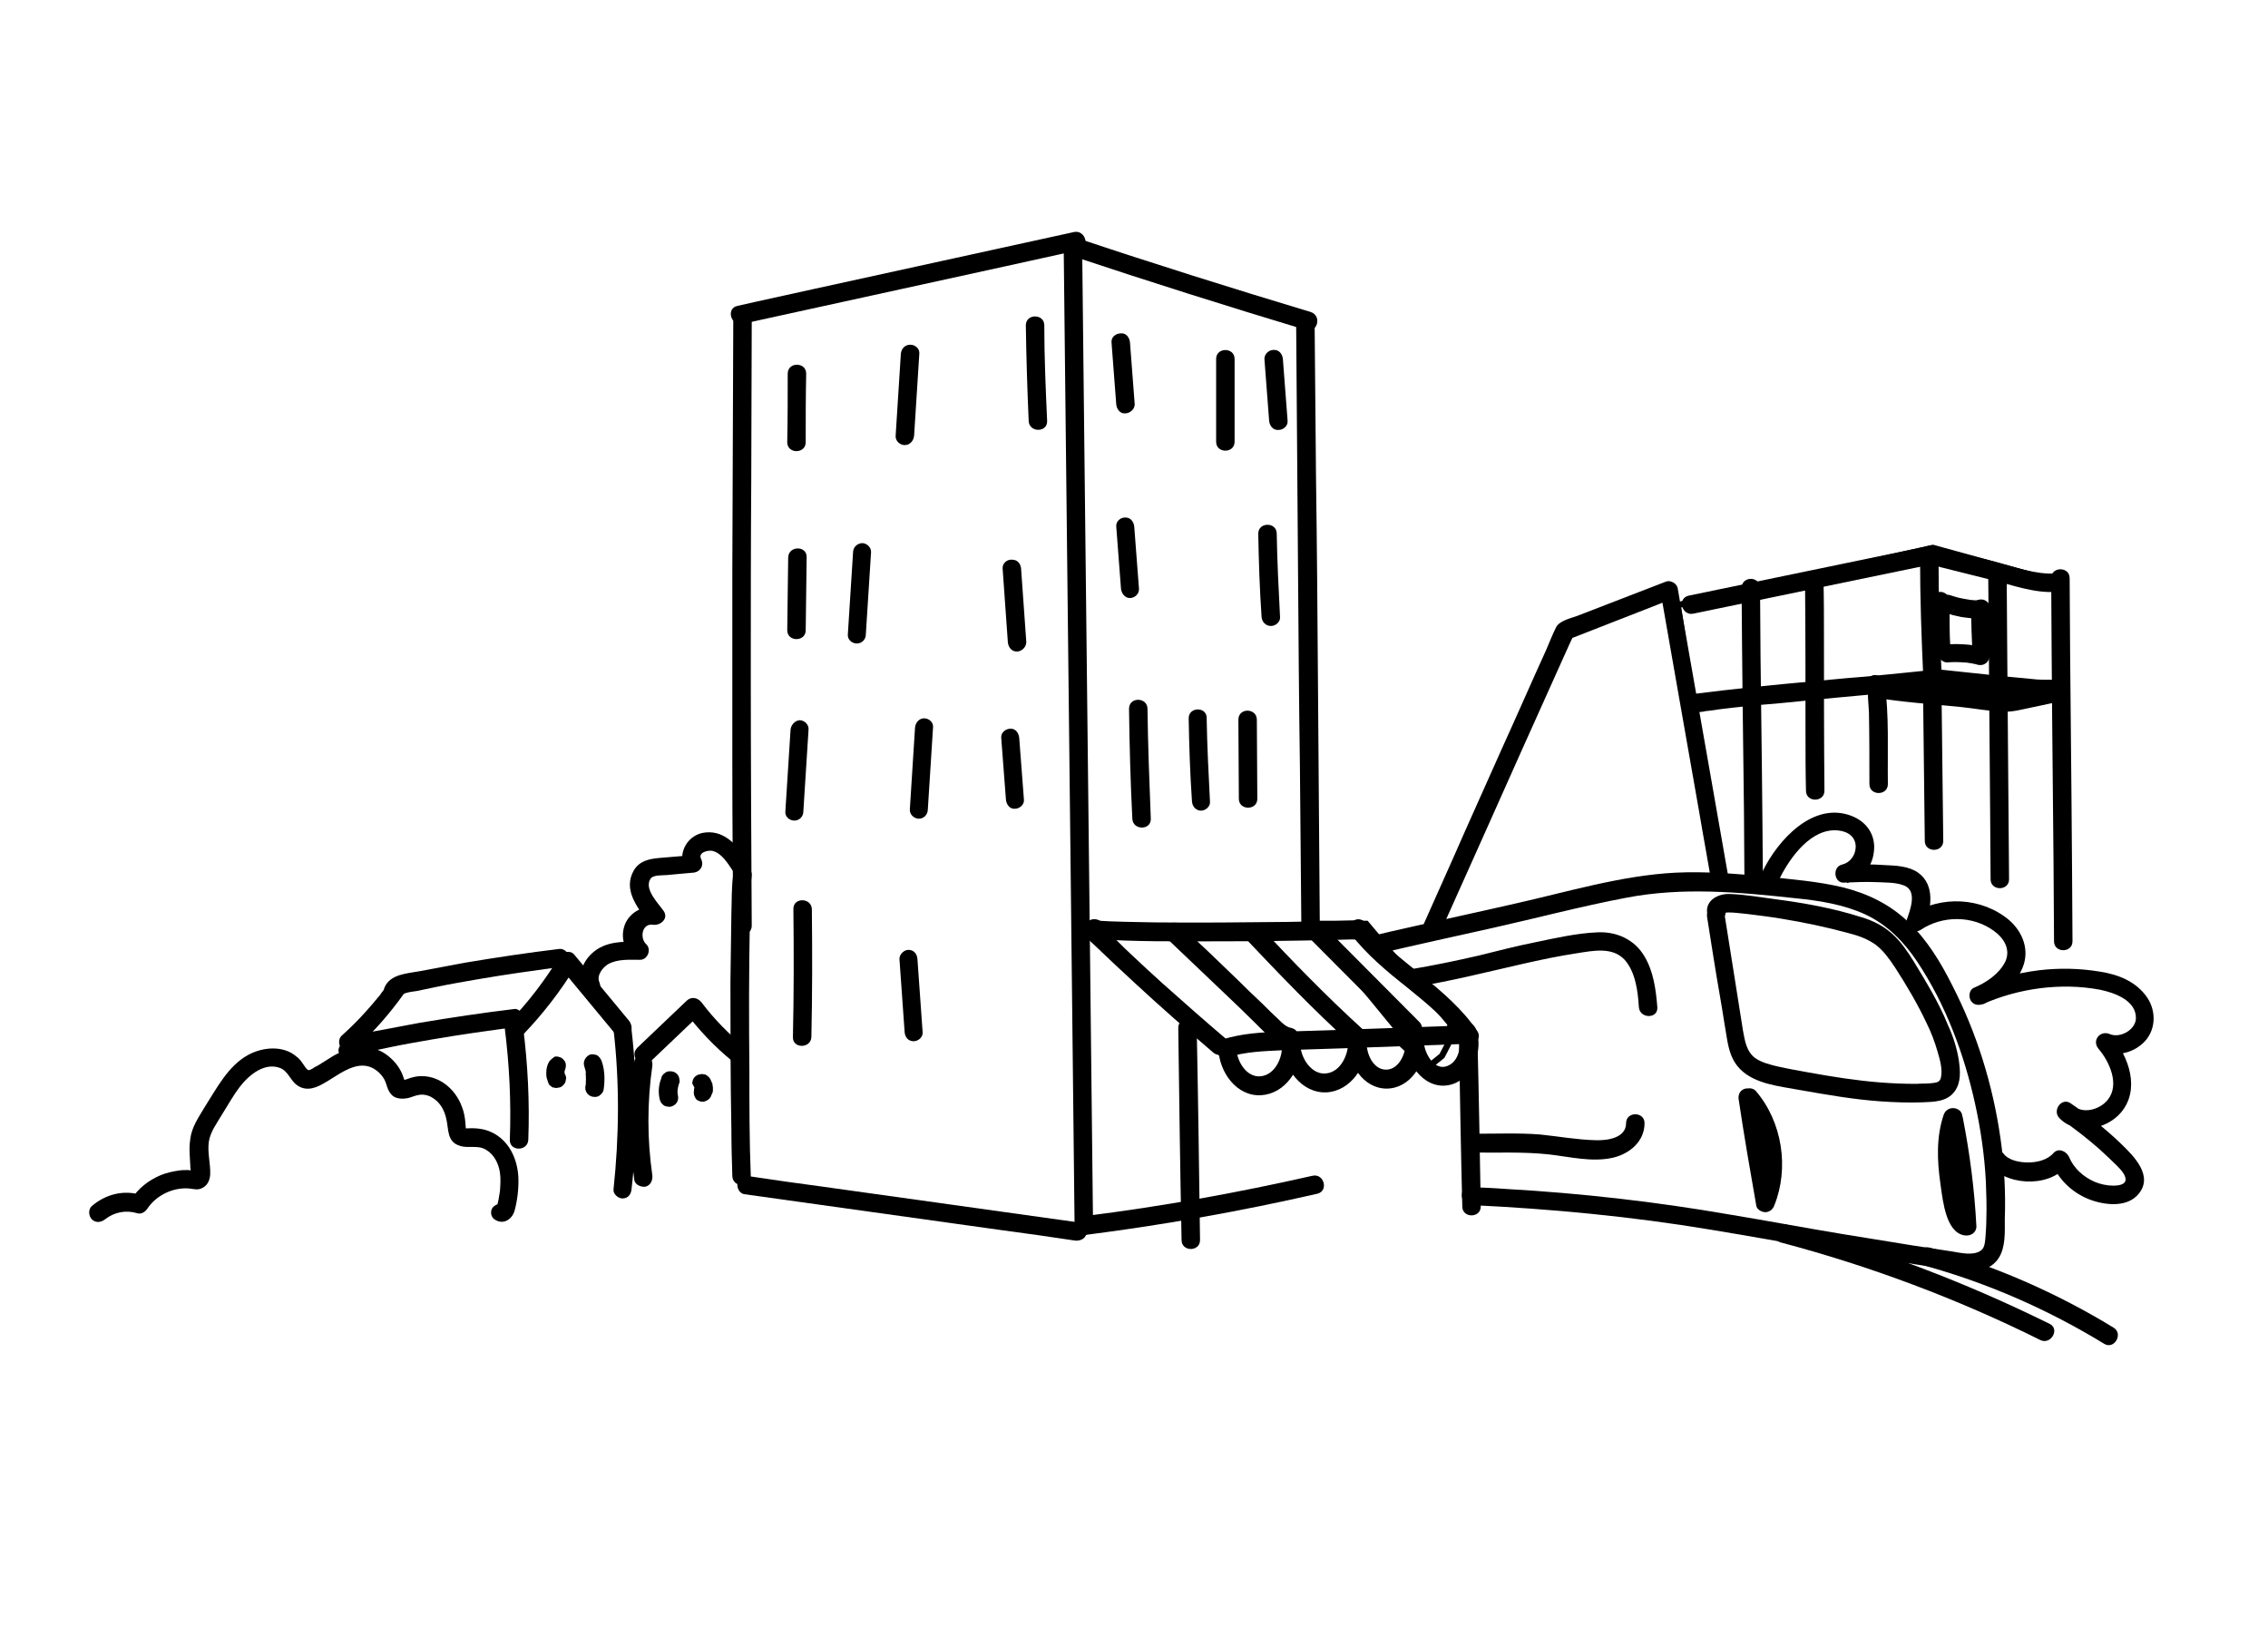 <?xml version="1.0" encoding="utf-8"?>
<!-- Generator: $$$/GeneralStr/196=Adobe Illustrator 27.6.0, SVG Export Plug-In . SVG Version: 6.00 Build 0)  -->
<svg version="1.1" id="Calque_2" xmlns="http://www.w3.org/2000/svg" xmlns:xlink="http://www.w3.org/1999/xlink" x="0px" y="0px"
	 viewBox="0 0 479.1 345.7" style="enable-background:new 0 0 479.1 345.7;" xml:space="preserve">
<style type="text/css">
	.st0{fill:#FFFFFF;}
	.st1{fill:none;stroke:#000000;stroke-width:4.79;stroke-linecap:round;stroke-miterlimit:10;}
	.st2{fill:none;stroke:#000000;stroke-width:1.691;stroke-miterlimit:10;}
	.st3{fill:none;stroke:#000000;stroke-width:5.181;stroke-linecap:round;stroke-miterlimit:10;}
	.st4{fill:none;stroke:#000000;stroke-width:1.175;stroke-miterlimit:10;}
	.st5{fill:none;stroke:#000000;stroke-width:6;stroke-linecap:round;stroke-linejoin:round;stroke-miterlimit:10;}
	.st6{fill:none;stroke:#000000;stroke-width:1.3;stroke-miterlimit:10;}
</style>
<polygon class="st6" points="354.4,127.8 408.3,115.7 435.9,123.3 434.9,146 404.3,143 357.5,147.6 "/>
<polygon class="st6" points="248.2,195.6 263.4,195.6 286.7,219 286.2,223.8 284.4,226.5 280.3,229.3 276.8,226.5 273.3,223.8 
	272.2,220.3 "/>
<polygon class="st6" points="277,195.1 288.6,195.1 306.4,216.2 305.9,220.5 304.6,223 301.5,225.5 298.8,223 296.1,220.5 
	295.3,217.4 "/>
<g>
	<g>
		<path d="M233.2,195.2c-1.1-1.5-3.4-1.5-4,0.4c-0.6,1.8,0.9,3,2.1,4.1c2.7,2.6,5.5,5.2,8.2,7.7c5.5,5.1,11.1,10,16.8,14.9
			c1.9,1.6,4.7-1.1,2.8-2.8c-4.6-3.9-9-7.8-13.5-11.8c-2.2-2-4.4-4-6.5-6c-1.1-1-2.1-2-3.1-3c-0.6-0.6-1.2-1.1-1.7-1.7
			c-0.3-0.3-1.3-1.1-1.3-1.3c0,0.3,0,0.7,0,1c0-0.1,0.1-0.1,0.1-0.2c-0.3,0.4-0.6,0.8-0.9,1.2c0.1,0,0.1-0.1,0.2-0.1
			c-0.3,0.1-0.7,0.2-1,0.3c0.1,0,0.1,0,0.2,0c-0.6-0.3-1.1-0.6-1.7-1c0,0.1,0.1,0.1,0.1,0.2c0.6,0.8,1.7,1.3,2.7,0.7
			C233.4,197.4,233.9,196.1,233.2,195.2L233.2,195.2z"/>
	</g>
</g>
<g>
	<g>
		<path d="M285.3,197.2c3.4,4.4,7.6,7.9,11.9,11.3c4.2,3.4,8.4,6.8,11.5,11.3c0.9-0.9,1.8-1.8,2.7-2.7c-0.4-0.2-0.7-0.4-1.1-0.6
			c-2.2-1.3-4.1,2.1-2,3.4c0.4,0.2,0.7,0.4,1.1,0.6c1.6,0.9,3.8-1,2.7-2.7c-3.1-4.6-7.3-8.2-11.6-11.7c-4.2-3.4-8.6-6.7-11.8-11
			c-0.6-0.8-1.7-1.3-2.7-0.7C285.2,195,284.7,196.3,285.3,197.2L285.3,197.2z"/>
	</g>
</g>
<g>
	<g>
		<path d="M259.3,223.3c3.8-1.2,7.6-1.3,11.6-1.5c4.2-0.1,8.4-0.3,12.6-0.4c8.3-0.3,16.6-0.6,24.9-0.9c2.5-0.1,2.5-4,0-3.9
			c-8.5,0.3-16.9,0.6-25.4,0.9c-4.2,0.1-8.4,0.3-12.6,0.4c-4.1,0.1-8.2,0.4-12.1,1.6C255.9,220.3,256.9,224.1,259.3,223.3
			L259.3,223.3z"/>
	</g>
</g>
<g>
	<g>
		<path d="M257.4,221.7c0.2,4.7,3.8,9.9,9,9.6c5.1-0.3,8.5-5.5,8.4-10.3c-1.3,0-2.6,0-3.9,0c0.4,4.7,4,9.9,9.3,9.7
			c5.2-0.3,8.6-5.6,8.6-10.5c0-2.5-3.8-2.5-3.9,0c-0.2,4.5,3.1,9.7,8,9.7c4.9,0,8.2-5.1,8-9.6c-0.1-2.5-4-2.5-3.9,0
			c0.1,4.8,4.4,10.3,9.7,8.7c4.6-1.4,6.7-7.4,5.1-11.6c-0.4-1-1.3-1.7-2.4-1.4c-0.9,0.3-1.7,1.4-1.4,2.4c0.8,2.2,0.3,5.7-2.2,6.7
			c-2.8,1.2-4.9-2.7-5-4.9c-1.3,0-2.6,0-3.9,0c0.1,2.3-1.4,5.7-4.1,5.7c-2.8,0-4.2-3.5-4.1-5.8c-1.3,0-2.6,0-3.9,0
			c0,2.7-1.6,6.3-4.7,6.6c-3,0.3-5.2-3.1-5.4-5.8c-0.2-2.5-4-2.5-3.9,0c0.1,2.6-1.5,6.1-4.5,6.4c-3,0.3-5-3.2-5.1-5.7
			C261.2,219.2,257.3,219.2,257.4,221.7L257.4,221.7z"/>
	</g>
</g>
<g>
	<g>
		<path d="M272.8,217.1c-1.1-0.2-1.9-1-2.7-1.8c-1.1-1-2.1-2-3.2-3.1c-1.9-1.8-3.9-3.7-5.8-5.6c-3.9-3.8-7.8-7.5-11.8-11.2
			c-1.8-1.7-4.6,1-2.8,2.8c4.1,3.9,8.3,7.9,12.4,11.8c2,1.9,4,3.8,6,5.8c2,1.9,4,4.4,6.8,5.1C274.2,221.4,275.3,217.7,272.8,217.1
			L272.8,217.1z"/>
	</g>
</g>
<g>
	<g>
		<path d="M288,217.5c-7.7-7-14.9-14.4-22-22c-1.7-1.8-4.5,0.9-2.8,2.8c7.1,7.5,14.3,15,22,22C287.1,221.9,289.8,219.2,288,217.5
			L288,217.5z"/>
	</g>
</g>
<g>
	<g>
		<path d="M299.8,215.8c-7.2-7.2-14.4-14.5-21.6-21.7c-1.8-1.8-4.5,1-2.8,2.8c7.2,7.2,14.4,14.5,21.6,21.7
			C298.8,220.3,301.6,217.5,299.8,215.8L299.8,215.8z"/>
	</g>
</g>
<g>
	<g>
		<path d="M248.9,217.1c0.2,14.9,0.4,29.9,0.7,44.8c0,2.5,3.9,2.5,3.9,0c-0.2-14.9-0.4-29.9-0.7-44.8
			C252.8,214.6,248.9,214.5,248.9,217.1L248.9,217.1z"/>
	</g>
</g>
<g>
	<g>
		<path d="M154.9,67.8c-0.1,17.5-0.1,35-0.2,52.6c0,13.9,0,27.7,0,41.6c0,11.2,0.1,22.3,0.2,33.5c0,2.5,3.9,2.5,3.9,0
			c-0.1-17.7-0.2-35.3-0.2-53c0-13.8,0-27.6,0.1-41.4c0-11.1,0.1-22.1,0.1-33.2C158.8,65.3,154.9,65.3,154.9,67.8L154.9,67.8z"/>
	</g>
</g>
<g>
	<g>
		<path d="M156.8,68.4c18.4-4,36.9-8.1,55.3-12.1c5.3-1.2,10.6-2.3,15.8-3.5c2.5-0.5,1.4-4.3-1-3.8c-18.4,4-36.9,8.1-55.3,12.1
			c-5.3,1.2-10.6,2.3-15.8,3.5C153.3,65.1,154.4,68.9,156.8,68.4L156.8,68.4z"/>
	</g>
</g>
<g>
	<g>
		<path d="M226.3,54c16.5,5.5,33,10.7,49.6,15.7c2.4,0.7,3.4-3,1-3.8c-16.6-5-33.2-10.2-49.6-15.7C225,49.4,224,53.2,226.3,54
			L226.3,54z"/>
	</g>
</g>
<g>
	<g>
		<path d="M224.7,52.4c0.3,26.9,0.6,53.9,0.9,80.8c0.3,26.8,0.6,53.5,0.9,80.3c0.2,15.1,0.3,30.3,0.5,45.4c0,2.5,3.9,2.5,3.9,0
			c-0.3-26.9-0.6-53.9-0.9-80.8c-0.3-26.8-0.6-53.5-0.9-80.3c-0.2-15.1-0.3-30.3-0.5-45.4C228.5,49.9,224.6,49.9,224.7,52.4
			L224.7,52.4z"/>
	</g>
</g>
<g>
	<g>
		<path d="M157.2,252.2c18.1,2.5,36.3,5.1,54.4,7.6c5.2,0.7,10.3,1.4,15.5,2.2c1,0.1,2.1-0.3,2.4-1.4c0.3-0.9-0.3-2.3-1.4-2.4
			c-18.1-2.5-36.3-5.1-54.4-7.6c-5.2-0.7-10.3-1.4-15.5-2.2c-1-0.1-2.1,0.3-2.4,1.4C155.6,250.7,156.1,252,157.2,252.2L157.2,252.2z
			"/>
	</g>
</g>
<g>
	<g>
		<path d="M273.8,67.6c0.1,17.6,0.3,35.2,0.4,52.8c0.1,13.9,0.2,27.7,0.4,41.6c0.1,11.1,0.2,22.2,0.3,33.4c0,2.5,3.9,2.5,3.9,0
			c-0.1-17.6-0.3-35.2-0.4-52.8c-0.1-13.9-0.2-27.7-0.4-41.6c-0.1-11.1-0.2-22.2-0.3-33.4C277.7,65.1,273.8,65.1,273.8,67.6
			L273.8,67.6z"/>
	</g>
</g>
<g>
	<g>
		<path d="M229.3,260.8c16.5-2.1,32.8-5,49-8.7c2.4-0.6,1.4-4.3-1-3.8c-15.9,3.6-31.9,6.5-48,8.5c-1,0.1-1.9,0.8-1.9,1.9
			C227.4,259.8,228.3,261,229.3,260.8L229.3,260.8z"/>
	</g>
</g>
<g>
	<g>
		<path d="M166.4,78.9c0,4.8,0,9.7-0.1,14.5c0,2.5,3.9,2.5,3.9,0c0-4.8,0-9.7,0.1-14.5C170.3,76.4,166.4,76.4,166.4,78.9L166.4,78.9
			z"/>
	</g>
</g>
<g>
	<g>
		<path d="M231.2,198.3c8.4,0.6,16.9,0.5,25.4,0.5c8.4,0,16.7-0.1,25.1-0.3c1.3,0,2.5-0.1,3.8-0.1c0.6,0,1.3,0.1,1.9-0.1
			c2.4-0.7,1.4-4.5-1-3.8c0.7-0.2,0.5-0.1,0.2-0.1c-0.3,0-0.6,0-0.9,0c-1,0-2.1,0.1-3.1,0.1c-3.5,0.1-7,0.1-10.6,0.2
			c-9.4,0.1-18.7,0.2-28.1,0.1c-4.2-0.1-8.5-0.1-12.7-0.4C228.7,194.3,228.7,198.2,231.2,198.3L231.2,198.3z"/>
	</g>
</g>
<g>
	<g>
		<path d="M238.5,149.7c0.1,7.7,0.3,15.4,0.7,23.2c0.1,2.5,4,2.5,3.9,0c-0.3-7.7-0.6-15.4-0.7-23.2
			C242.4,147.2,238.5,147.1,238.5,149.7L238.5,149.7z"/>
	</g>
</g>
<g>
	<g>
		<path d="M251.1,151.7c0.1,5.9,0.3,11.8,0.7,17.6c0.1,1.1,0.9,1.9,1.9,1.9c1,0,2-0.9,1.9-1.9c-0.3-5.9-0.6-11.7-0.7-17.6
			C255,149.2,251.1,149.2,251.1,151.7L251.1,151.7z"/>
	</g>
</g>
<g>
	<g>
		<path d="M265.8,112.7c0.1,5.9,0.3,11.8,0.7,17.6c0.1,1.1,0.9,1.9,2,1.9c1,0,2-0.9,1.9-1.9c-0.3-5.9-0.6-11.7-0.7-17.6
			C269.7,110.2,265.8,110.2,265.8,112.7L265.8,112.7z"/>
	</g>
</g>
<g>
	<g>
		<path d="M216.7,68.7c0.1,6.7,0.3,13.4,0.6,20.2c0.1,2.5,4,2.5,3.9,0c-0.3-6.7-0.6-13.4-0.6-20.2C220.6,66.2,216.7,66.2,216.7,68.7
			L216.7,68.7z"/>
	</g>
</g>
<g>
	<g>
		<path d="M261.6,152c0,5.6,0.1,11.1,0.1,16.7c0,2.5,3.9,2.5,3.9,0c0-5.6-0.1-11.1-0.1-16.7C265.5,149.5,261.6,149.4,261.6,152
			L261.6,152z"/>
	</g>
</g>
<g>
	<g>
		<path d="M211.5,155.8c0.3,4.4,0.7,8.7,1,13.1c0.1,1,0.8,2,1.9,1.9c1,0,2-0.9,1.9-1.9c-0.3-4.4-0.7-8.7-1-13.1
			c-0.1-1-0.8-2-1.9-1.9C212.5,153.9,211.4,154.7,211.5,155.8L211.5,155.8z"/>
	</g>
</g>
<g>
	<g>
		<path d="M235.8,111.2c0.3,4.4,0.7,8.7,1,13.1c0.1,1,0.8,2,1.9,2c1,0,2-0.9,1.9-2c-0.3-4.4-0.7-8.7-1-13.1c-0.1-1-0.8-2-2-1.9
			C236.7,109.3,235.7,110.1,235.8,111.2L235.8,111.2z"/>
	</g>
</g>
<g>
	<g>
		<path d="M234.8,72.3c0.3,4.4,0.7,8.7,1,13.1c0.1,1,0.8,2,1.9,1.9c1,0,2-0.9,2-1.9c-0.3-4.4-0.7-8.7-1-13.1c-0.1-1-0.8-2-1.9-1.9
			C235.7,70.4,234.7,71.2,234.8,72.3L234.8,72.3z"/>
	</g>
</g>
<g>
	<g>
		<path d="M267.1,75.8c0.3,4.4,0.7,8.7,1,13.1c0.1,1,0.8,2,2,1.9c1,0,2-0.9,1.9-1.9c-0.3-4.4-0.7-8.7-1-13.1c-0.1-1-0.8-2-2-1.9
			C268.1,73.9,267.1,74.7,267.1,75.8L267.1,75.8z"/>
	</g>
</g>
<g>
	<g>
		<path d="M256.9,75.8c0,5.8,0,11.7,0,17.5c0,2.5,3.9,2.5,3.9,0c0-5.8,0-11.7,0-17.5C260.8,73.3,256.9,73.3,256.9,75.8L256.9,75.8z"
			/>
	</g>
</g>
<g>
	<g>
		<path d="M193.3,153.6c-0.4,5.8-0.7,11.5-1.1,17.3c-0.1,1.1,0.9,2,1.9,2c1.1,0,1.9-0.9,1.9-2c0.4-5.8,0.7-11.5,1.1-17.3
			c0.1-1.1-0.9-1.9-1.9-1.9C194.2,151.7,193.4,152.6,193.3,153.6L193.3,153.6z"/>
	</g>
</g>
<g>
	<g>
		<path d="M180.2,116.7c-0.4,5.8-0.7,11.5-1.1,17.3c-0.1,1.1,0.9,1.9,1.9,1.9c1.1,0,1.9-0.9,1.9-1.9c0.4-5.8,0.7-11.5,1.1-17.3
			c0.1-1.1-0.9-2-1.9-2C181,114.8,180.2,115.6,180.2,116.7L180.2,116.7z"/>
	</g>
</g>
<g>
	<g>
		<path d="M166.5,117.7c-0.1,5.1-0.1,10.3-0.2,15.4c0,2.5,3.9,2.5,3.9,0c0.1-5.1,0.1-10.3,0.2-15.4
			C170.5,115.2,166.6,115.2,166.5,117.7L166.5,117.7z"/>
	</g>
</g>
<g>
	<g>
		<path d="M167,154.1c-0.4,5.8-0.7,11.5-1.1,17.3c-0.1,1.1,0.9,1.9,1.9,1.9c1.1,0,1.9-0.9,1.9-1.9c0.4-5.8,0.7-11.5,1.1-17.3
			c0.1-1.1-0.9-2-1.9-2C167.9,152.2,167.1,153.1,167,154.1L167,154.1z"/>
	</g>
</g>
<g>
	<g>
		<path d="M190.3,74.7c-0.4,5.8-0.7,11.5-1.1,17.3c-0.1,1.1,0.9,2,1.9,2c1.1,0,1.9-0.9,2-2c0.4-5.8,0.7-11.5,1.1-17.3
			c0.1-1.1-0.9-1.9-1.9-1.9C191.1,72.8,190.4,73.7,190.3,74.7L190.3,74.7z"/>
	</g>
</g>
<g>
	<g>
		<path d="M375.9,185.6c2.2-4.5,6.8-10.9,12.5-10.2c2,0.2,3.7,1.4,3.6,3.6c-0.1,1.7-1.2,3.2-2.9,3.6c-2.1,0.5-1.7,4,0.5,3.8
			c2.3-0.1,4.5-0.2,6.8-0.1c1.9,0.1,4,0,5.8,0.7c2.9,1.1,1.3,5.2,0.6,7.2c-0.6,1.6,1.5,3.1,2.9,2.2c4.6-3.1,11-3.1,15.5,0.2
			c2.1,1.5,3.6,3.9,2.4,6.5c-1.3,2.6-4,4.4-6.6,5.5c-1,0.4-1.2,1.8-0.7,2.7c0.6,1,1.7,1.1,2.7,0.7c7.5-3.3,16.4-4.5,24.5-3
			c3,0.6,7.8,2.2,7.7,6.1c-0.1,2.4-3.3,4.2-5.5,3.3c-2-0.9-3.9,1.3-2.4,3.1c2.3,2.7,4.5,7.5,2,10.7c-1.6,2.1-5.4,3.3-7.5,1.1
			c-0.8,1-1.6,2-2.4,3.1c2.8,1.9,5.6,4.1,8.1,6.3c1.2,1.1,2.4,2.2,3.6,3.4c0.7,0.7,2.1,2.1,1.9,3.2c-0.2,1-1.8,1.1-2.6,1.1
			c-1.3,0-2.7-0.3-3.9-0.8c-2.3-1-4.4-2.8-5.4-5.2c-0.5-1.2-2.2-2.1-3.3-0.9c-1.3,1.5-3.5,2-5.4,2c-1.7,0-4.1-0.4-5.2-1.9
			c-0.6-0.8-1.7-1.3-2.7-0.7c-0.8,0.5-1.3,1.8-0.7,2.7c3.7,4.8,12.7,5.4,16.8,0.7c-1.1-0.3-2.2-0.6-3.3-0.9c1.5,3.6,4.2,6.3,7.8,7.8
			c3.2,1.3,8.2,2,10.7-1.1c3.1-3.8-1-7.9-3.7-10.5c-3.3-3.2-6.9-6-10.7-8.6c-1.9-1.3-3.9,1.5-2.4,3.1c3.5,3.7,9.9,2.5,13-1.1
			c4.2-4.9,1.7-11.9-2-16.2c-0.8,1-1.6,2-2.4,3.1c3.1,1.3,6.6,0.7,9.1-1.6c2.7-2.5,2.9-6.6,0.9-9.6c-2.3-3.4-6.1-4.9-10-5.5
			c-4.2-0.7-8.5-0.8-12.8-0.3c-4.8,0.6-9.4,1.8-13.9,3.8c0.7,1.1,1.3,2.2,2,3.4c3.4-1.5,6.8-4,8.3-7.6c1.6-3.7,0.2-7.6-2.8-10.2
			c-5.7-4.8-14.5-5.3-20.7-1.1c1,0.7,1.9,1.5,2.9,2.2c1.4-3.6,2.2-8.5-1.4-11.1c-2-1.4-4.7-1.5-7-1.6c-2.8-0.2-5.7-0.2-8.5,0
			c0.2,1.3,0.3,2.6,0.5,3.8c3-0.7,5.2-3.3,5.6-6.3c0.6-3.6-1.3-6.6-4.7-7.9c-8.1-3.1-15.5,5.1-18.7,11.6
			C371.5,185.8,374.8,187.8,375.9,185.6L375.9,185.6z"/>
	</g>
</g>
<g>
	<g>
		<path d="M129.6,217.4c1.3,11.2,1.2,22.6,0,33.8c-0.1,1,1,1.9,1.9,1.9c1.2,0,1.8-0.9,1.9-1.9c1.3-11.2,1.3-22.6,0-33.8
			c-0.1-1-0.8-1.9-1.9-1.9C130.6,215.5,129.5,216.4,129.6,217.4L129.6,217.4z"/>
	</g>
</g>
<g>
	<g>
		<path d="M132.9,215.6c-3.9-4.7-7.8-9.4-11.6-14c-0.8-1-2.5-0.6-3.1,0.4c-3,4.9-6.4,9.4-10.4,13.6c-1.7,1.8,1,4.6,2.8,2.8
			c4.2-4.4,7.9-9.2,11-14.3c-1,0.1-2,0.3-3.1,0.4c3.9,4.7,7.8,9.4,11.6,14c0.7,0.8,2.1,0.7,2.8,0
			C133.7,217.6,133.5,216.4,132.9,215.6L132.9,215.6z"/>
	</g>
</g>
<g>
	<g>
		<path d="M106.6,216.9c1,7.9,1.4,15.8,1.1,23.8c-0.1,2.5,3.8,2.5,3.9,0c0.3-7.9-0.1-15.9-1.1-23.8c-0.1-1-0.8-1.9-1.9-1.9
			C107.6,214.9,106.4,215.8,106.6,216.9L106.6,216.9z"/>
	</g>
</g>
<g>
	<g>
		<path d="M118.2,200.4c-6.7,0.8-13.3,1.8-19.9,2.9c-3.2,0.6-6.4,1.2-9.6,1.8c-2.7,0.5-6.3,0.6-7.5,3.5c-0.4,1,0.4,2.1,1.4,2.4
			c1.1,0.3,2-0.4,2.4-1.4c-0.2,0.4-0.2,0.2,0.1,0.3c0.1,0,0.5-0.1,0.7-0.2c0.7-0.2,1.4-0.3,2.2-0.4c1.4-0.3,2.9-0.6,4.3-0.9
			c2.9-0.6,5.8-1.1,8.7-1.6c5.8-1,11.6-1.8,17.4-2.6c1-0.1,1.9-0.8,1.9-1.9C120.2,201.4,119.3,200.3,118.2,200.4L118.2,200.4z"/>
	</g>
</g>
<g>
	<g>
		<path d="M108.6,213.1c-6.7,0.8-13.3,1.8-19.9,2.9c-3.2,0.6-6.4,1.2-9.6,1.8c-2.7,0.5-6.3,0.6-7.5,3.5c-0.4,1,0.4,2.1,1.4,2.4
			c1.1,0.3,2-0.4,2.4-1.4c-0.2,0.4-0.2,0.2,0.1,0.3c0.1,0,0.5-0.1,0.7-0.2c0.7-0.2,1.4-0.3,2.2-0.4c1.4-0.3,2.9-0.6,4.3-0.9
			c2.9-0.6,5.8-1.1,8.7-1.6c5.8-1,11.6-1.8,17.4-2.6c1-0.1,1.9-0.8,1.9-1.9C110.5,214.1,109.6,212.9,108.6,213.1L108.6,213.1z"/>
	</g>
</g>
<g>
	<g>
		<path d="M83.3,211c2.5,0,2.5-3.9,0-3.9C80.8,207.1,80.8,211,83.3,211L83.3,211z"/>
	</g>
</g>
<g>
	<g>
		<path d="M81.9,207.9c-0.3,0.5-0.7,1-1.1,1.5c-0.1,0.1-0.2,0.3-0.3,0.4c0,0-0.3,0.4-0.1,0.2c-0.2,0.2-0.4,0.5-0.6,0.7
			c-0.8,1-1.6,1.9-2.4,2.8c-1.6,1.8-3.4,3.6-5.2,5.2c-0.8,0.7-0.7,2.1,0,2.8c0.8,0.7,1.9,0.7,2.8,0c3.9-3.5,7.3-7.4,10.3-11.6
			c0.6-0.8,0.2-2.2-0.7-2.7C83.6,206.7,82.5,207.1,81.9,207.9L81.9,207.9z"/>
	</g>
</g>
<g>
	<g>
		<path d="M190,202.5c0.4,5.2,0.7,10.3,1.1,15.5c0.1,1.1,0.8,1.9,1.9,1.9c1,0,2-0.9,1.9-1.9c-0.4-5.2-0.7-10.3-1.1-15.5
			c-0.1-1.1-0.8-1.9-1.9-1.9C191,200.6,190,201.5,190,202.5L190,202.5z"/>
	</g>
</g>
<g>
	<g>
		<path d="M211.8,120.1c0.4,5.2,0.7,10.3,1.1,15.5c0.1,1.1,0.8,2,1.9,2c1,0,2-0.9,2-2c-0.4-5.2-0.7-10.3-1.1-15.5
			c-0.1-1.1-0.8-1.9-1.9-1.9C212.7,118.1,211.7,119,211.8,120.1L211.8,120.1z"/>
	</g>
</g>
<g>
	<g>
		<path d="M123.4,225.1c0.2,0.6,0.4,1.2,0.4,1.9c0-0.2,0-0.3-0.1-0.5c0.1,0.9,0.1,1.8,0,2.8c0-0.2,0-0.3,0.1-0.5
			c0,0.1,0,0.2-0.1,0.4c-0.1,0.5-0.1,1,0.2,1.5c0.2,0.4,0.7,0.8,1.2,0.9c0.5,0.1,1.1,0.1,1.5-0.2c0.4-0.3,0.8-0.7,0.9-1.2
			c0.3-2,0.3-4.1-0.4-6.1c-0.2-0.5-0.5-0.9-0.9-1.2c-0.4-0.2-1-0.3-1.5-0.2C123.8,223,123.1,224.1,123.4,225.1L123.4,225.1z"/>
	</g>
</g>
<g>
	<g>
		<path d="M116,224.2c-0.4,0.7-0.6,1.5-0.6,2.3c0,0.4,0,0.8,0.1,1.2c0.1,0.4,0.3,0.8,0.4,1.2c0.1,0.2,0.3,0.4,0.5,0.5
			c0.2,0.2,0.4,0.3,0.7,0.3c0.3,0.1,0.5,0.1,0.8,0c0.3,0,0.5-0.1,0.7-0.2c0.4-0.3,0.8-0.7,0.9-1.2c0-0.2,0-0.3,0.1-0.5
			c0-0.4-0.1-0.7-0.3-1c0,0,0-0.1-0.1-0.1c0.1,0.2,0.1,0.3,0.2,0.5c-0.1-0.2-0.2-0.5-0.2-0.7c0,0.2,0,0.3,0.1,0.5c0-0.3,0-0.6,0-0.8
			c0,0.2,0,0.3-0.1,0.5c0-0.3,0.1-0.5,0.2-0.8c-0.1,0.2-0.1,0.3-0.2,0.5c0-0.1,0.1-0.2,0.1-0.3c0.2-0.5,0.3-1,0.2-1.5
			c-0.1-0.5-0.5-0.9-0.9-1.2c-0.5-0.2-1-0.4-1.5-0.2C116.7,223.5,116.3,223.8,116,224.2L116,224.2z"/>
	</g>
</g>
<g>
	<g>
		<path d="M134,224.1c-1.2,8.4-1.2,16.8,0,25.1c0.1,1,1.5,1.6,2.4,1.4c1.1-0.3,1.5-1.4,1.4-2.4c-1.1-7.6-1.1-15.4,0-23.1
			c0.1-1-0.3-2.1-1.4-2.4C135.5,222.5,134.2,223.1,134,224.1L134,224.1z"/>
	</g>
</g>
<g>
	<g>
		<path d="M137.4,224.2c3.5-3.3,7-6.7,10.5-10c-1-0.1-2-0.3-3.1-0.4c2.9,3.8,6.2,7.3,9.9,10.3c0.8,0.7,2,0.8,2.8,0
			c0.7-0.7,0.8-2.1,0-2.8c-3.4-2.8-6.6-6-9.3-9.6c-0.8-1-2.1-1.3-3.1-0.4c-3.5,3.3-7,6.7-10.5,10
			C132.8,223.2,135.6,225.9,137.4,224.2L137.4,224.2z"/>
	</g>
</g>
<g>
	<g>
		<path d="M154.9,184.7c-0.4,2.7-0.3,5.5-0.4,8.3c-0.1,4.8-0.1,9.5-0.2,14.3c0,10.4,0,20.8,0.2,31.2c0,3.3,0.1,6.6,0.2,9.9
			c0.1,2.5,4,2.5,3.9,0c-0.3-7.5-0.3-15-0.3-22.6c-0.1-10.4-0.1-20.8,0.1-31.2c0.1-3.3,0-6.6,0.4-9.8c0.1-1-1-1.9-1.9-1.9
			C155.7,182.8,155.1,183.7,154.9,184.7L154.9,184.7z"/>
	</g>
</g>
<g>
	<g>
		<path d="M139.7,227.7c-0.6,1.5-0.7,3.1-0.3,4.6c0.1,0.5,0.5,0.9,0.9,1.2c0.4,0.2,1,0.3,1.5,0.2c0.5-0.2,0.9-0.4,1.2-0.9
			c0.3-0.5,0.3-1,0.2-1.5c0-0.1-0.1-0.3-0.1-0.4c0,0.2,0,0.3,0.1,0.5c-0.1-0.5-0.1-1.1,0-1.6c0,0.2,0,0.3-0.1,0.5
			c0.1-0.5,0.2-1.1,0.4-1.6c0.1-0.3,0.1-0.5,0-0.8c0-0.3-0.1-0.5-0.2-0.7c-0.2-0.4-0.7-0.8-1.2-0.9c-0.5-0.1-1.1-0.1-1.5,0.2
			c-0.1,0.1-0.3,0.2-0.4,0.3C139.9,227.1,139.7,227.4,139.7,227.7L139.7,227.7z"/>
	</g>
</g>
<g>
	<g>
		<path d="M146.7,229.7c0.1,0.1,0.1,0.2,0.2,0.4c-0.1-0.2-0.1-0.3-0.2-0.5c0.1,0.1,0.1,0.3,0.1,0.4c0-0.2,0-0.3-0.1-0.5
			c0,0.2,0,0.3,0,0.5c0-0.2,0-0.3,0.1-0.5c0,0.2-0.1,0.3-0.1,0.4c0.1-0.2,0.1-0.3,0.2-0.5C146.8,229.5,146.8,229.6,146.7,229.7
			c-0.1,0.2-0.1,0.5-0.1,0.7c-0.1,0.3,0,0.5,0,0.8c0.1,0.3,0.2,0.5,0.3,0.7c0.1,0.2,0.3,0.4,0.5,0.5c0.2,0.1,0.3,0.1,0.5,0.2
			c0.3,0.1,0.7,0.1,1,0c0.5-0.2,0.9-0.4,1.2-0.9c0.1-0.2,0.2-0.5,0.3-0.7c0-0.1,0.1-0.2,0.1-0.2c0.1-0.2,0.1-0.5,0.1-0.8
			c0-0.1,0-0.2,0-0.3c0-0.2-0.1-0.5-0.1-0.7c0-0.1,0-0.2-0.1-0.3c-0.1-0.2-0.2-0.5-0.3-0.7c0-0.1-0.1-0.2-0.2-0.3
			c-0.1-0.2-0.3-0.4-0.5-0.5c-0.2-0.2-0.4-0.3-0.7-0.3c-0.3-0.1-0.5-0.1-0.8,0c-0.3,0-0.5,0.1-0.7,0.2c-0.1,0.1-0.3,0.2-0.4,0.3
			c-0.2,0.2-0.4,0.5-0.5,0.9c0,0.2,0,0.3-0.1,0.5C146.4,229,146.5,229.4,146.7,229.7L146.7,229.7z"/>
	</g>
</g>
<g>
	<g>
		<path d="M158.1,182c-2.1-3.1-4.8-6.6-9-6.2c-3.7,0.3-6.1,4.2-4.5,7.7c0.6-1,1.1-2,1.7-2.9c-2.4,0.2-4.7,0.4-7.1,0.6
			c-2.1,0.2-4.1,0.6-5.3,2.6c-2.3,4,0.6,7.6,2.8,10.7c0.7-1,1.5-1.9,2.2-2.9c-2.7-0.4-5.4,0.7-6.7,3.2c-1.2,2.5-0.6,5.5,1.4,7.4
			c0.5-1.1,0.9-2.2,1.4-3.3c-3.4-0.1-7.1-0.1-9.8,2.3c-2.4,2.1-3.3,5.3-2,8.2c0.4,1,1.8,1.2,2.7,0.7c1-0.6,1.1-1.7,0.7-2.7
			c-0.6-1.4,0.7-3.1,1.9-3.8c2-1.1,4.5-0.9,6.6-0.9c1.7,0.1,2.6-2.2,1.4-3.3c-1.4-1.3-0.9-4.5,1.5-4.1c1.5,0.2,3.3-1.3,2.2-2.9
			c-1.1-1.6-4.2-4.6-2.8-6.8c0.6-0.9,2.6-0.7,3.5-0.8c1.8-0.2,3.6-0.3,5.5-0.5c1.5-0.1,2.4-1.5,1.7-2.9c-0.7-1.4,1.5-1.9,2.4-1.7
			c2,0.5,3.2,2.6,4.3,4.2C156.2,186,159.5,184.1,158.1,182L158.1,182z"/>
	</g>
</g>
<g>
	<g>
		<path d="M310.7,254.5c17,0.8,33.9,2.4,50.7,5.2c7.9,1.3,15.7,2.7,23.6,4.1c5,0.9,10,1.7,15,2.5c2.8,0.4,5.6,0.9,8.4,1.3
			c2.6,0.4,5.3,1,7.9,1c2.3-0.1,4.6-0.9,5.9-2.9c1.5-2.3,1.3-5.6,1.3-8.2c0.2-5.7-0.1-11.4-0.9-17c-1.6-11.3-5-22.3-10.2-32.4
			c-2.4-4.8-5.3-9.6-9.2-13.3c-3.9-3.8-8.7-6.1-13.9-7.4c-5.4-1.3-11-1.7-16.5-2.3c-6.3-0.6-12.6-1.1-18.9-0.8
			c-11.4,0.6-22.6,4-33.7,6.5c-7.4,1.7-14.9,3.3-22.3,5c-2.7,0.6-5.4,1.2-8.1,1.9c-2.4,0.6-1.4,4.3,1,3.8c8.1-1.9,16.3-3.7,24.4-5.5
			c9.4-2.1,18.8-4.6,28.3-6.4c11.9-2.3,23.8-1.2,35.8,0.1c5,0.5,10.1,1.3,14.7,3.4c4.7,2.2,8.2,5.8,11,10c6,9,9.9,19.5,12.2,29.9
			c1.2,5.4,2,10.9,2.3,16.5c0.1,2.7,0.2,5.4,0.1,8c0,1.3-0.1,2.7-0.2,4c-0.1,1-0.2,2.2-1.1,2.7c-1.6,1-4.1,0.4-5.9,0.1
			c-2.8-0.4-5.7-0.9-8.5-1.3c-4.9-0.8-9.8-1.6-14.8-2.4c-7.9-1.3-15.8-2.8-23.7-4.1c-15.6-2.7-31.3-4.5-47.2-5.4
			c-2.6-0.2-5.1-0.3-7.7-0.4C308.2,250.5,308.2,254.4,310.7,254.5L310.7,254.5z"/>
	</g>
</g>
<g>
	<g>
		<path d="M360.6,193.6c0.9,5.7,1.8,11.5,2.8,17.2c0.5,2.8,0.9,5.7,1.4,8.5c0.4,2.4,1,4.7,2.8,6.5c3.2,3.2,8.4,3.6,12.6,4.4
			c5.7,1,11.4,2,17.1,2.4c2.9,0.2,5.9,0.3,8.8,0.2c2.4-0.1,5.2-0.1,6.8-2.3c1.4-1.9,1.2-4.3,0.9-6.5c-0.4-2.6-1.2-5.1-2.3-7.5
			c-1.9-4.7-4.6-9.1-7.2-13.4c-1.3-2.1-2.8-4.3-4.6-5.9c-1.9-1.7-4.1-2.8-6.5-3.5c-5.9-1.9-12.1-3-18.2-3.8c-3.1-0.4-6.4-1-9.6-1.1
			c-2.3-0.1-5,1.2-4.8,3.8c0.2,2.5,4.1,2.5,3.9,0c0-0.1-0.3,0.3-0.1,0.2c0.3-0.1,0.5-0.1,0.8-0.1c1.2,0,2.5,0.2,3.7,0.3
			c2.4,0.3,4.9,0.6,7.3,1c4.9,0.8,9.7,1.8,14.4,3.1c2,0.5,3.9,1.2,5.6,2.4c1.7,1.3,2.9,3,4.1,4.8c2.4,3.7,4.7,7.6,6.6,11.6
			c1,2,1.8,4.1,2.4,6.2c0.5,1.7,1.1,3.8,0.7,5.5c-0.2,0.8-0.7,1-1.5,1.1c-1.2,0.2-2.5,0.1-3.7,0.2c-2.5,0-5.1-0.1-7.6-0.3
			c-5.1-0.4-10.1-1.2-15.1-2.1c-2.2-0.4-4.5-0.8-6.7-1.3c-1.6-0.4-3.3-0.8-4.7-1.8c-1.8-1.4-2.1-3.6-2.5-5.7
			c-0.4-2.7-0.9-5.5-1.3-8.2c-0.9-5.7-1.8-11.3-2.7-17c-0.2-1-1.5-1.6-2.4-1.4C360.9,191.5,360.5,192.6,360.6,193.6L360.6,193.6z"/>
	</g>
</g>
<g>
	<g>
		<path d="M410.8,237c1.5,7.3,2.4,14.6,2.8,22c0.8-0.6,1.6-1.3,2.5-1.9c-1.1-0.2-1.3-2.2-1.5-3.1c-0.4-1.9-0.8-3.9-1-5.8
			c-0.5-4-0.5-8,0.8-11.8c0.8-2.4-2.9-3.4-3.8-1c-1.6,4.7-1.4,9.7-0.7,14.6c0.3,2.2,0.6,4.6,1.3,6.7c0.6,1.8,1.7,3.9,3.8,4.2
			c1.2,0.2,2.5-0.5,2.5-1.9c-0.4-7.8-1.4-15.5-2.9-23.1C414,233.5,410.3,234.5,410.8,237L410.8,237z"/>
	</g>
</g>
<g>
	<g>
		<path d="M367.3,232.3c1.1,7.4,2.4,14.9,3.7,22.3c0.1,0.8,1.1,1.4,1.9,1.4c0.9,0,1.6-0.6,1.9-1.4c3.2-7.9,1.7-17.7-3.9-24.2
			c-0.7-0.8-2.1-0.7-2.8,0c-0.8,0.8-0.7,2,0,2.8c4.7,5.5,5.5,13.8,2.9,20.4c1.3,0,2.5,0,3.8,0c-1.3-7.4-2.6-14.8-3.7-22.3
			c-0.2-1-1.5-1.6-2.4-1.4C367.5,230.2,367.1,231.3,367.3,232.3L367.3,232.3z"/>
	</g>
</g>
<g>
	<g>
		<path d="M299,208.4c7.6-1.2,15-3.1,22.5-4.8c3.9-0.9,7.8-1.7,11.7-2.3c3.3-0.5,7.4-1.4,10,1.4c2.3,2.6,2.8,6.7,3,10
			c0.2,2.5,4.1,2.5,3.9,0c-0.3-3.7-0.8-7.5-2.7-10.7c-2.1-3.6-5.9-5.3-10-5.1c-4.4,0.2-8.8,1.2-13.1,2.1c-4,0.8-7.9,1.8-11.9,2.8
			c-4.8,1.1-9.6,2.1-14.4,2.9c-1,0.2-1.6,1.5-1.4,2.4C297,208.1,298,208.5,299,208.4L299,208.4z"/>
	</g>
</g>
<g>
	<g>
		<path d="M310.7,243.4c5.5,0.1,11-0.2,16.5,0.4c4.4,0.5,9.1,1.7,13.5,0.7c3.5-0.8,6.7-3.4,6.7-7.3c0-2.5-3.9-2.5-3.9,0
			c0,3.2-4.1,3.7-6.5,3.6c-3.9-0.1-7.7-0.8-11.6-1.2c-4.9-0.4-9.8-0.1-14.7-0.2C308.2,239.4,308.2,243.3,310.7,243.4L310.7,243.4z"
			/>
	</g>
</g>
<g>
	<g>
		<path d="M376.2,262.4c18.9,5,37.3,11.9,54.8,20.6c2.2,1.1,4.2-2.3,2-3.4c-17.8-8.8-36.5-15.9-55.7-21
			C374.8,258,373.8,261.8,376.2,262.4L376.2,262.4z"/>
	</g>
</g>
<g>
	<g>
		<path d="M406.6,267.3c13.4,3.7,26.1,9.3,37.9,16.5c2.1,1.3,4.1-2.1,2-3.4c-12.1-7.4-25.2-13.1-38.8-16.9
			C405.2,262.8,404.2,266.6,406.6,267.3L406.6,267.3z"/>
	</g>
</g>
<g>
	<g>
		<path d="M104.3,257.4c1.8,1.4,3.8,0.3,4.4-1.7c0.6-2.2,0.9-4.8,0.8-7.1c-0.2-3.9-2-7.8-5.7-9.5c-1.7-0.8-3.5-0.9-5.4-0.8
			c-0.3,0,0,0.2,0,0c0-0.4-0.1-0.9-0.1-1.3c-0.1-1.1-0.3-2.2-0.7-3.2c-1.4-3.9-5-6.9-9.3-6.5c-0.9,0.1-1.8,0.4-2.6,0.7
			c-0.1,0-0.5,0.1-0.6,0.1c0,0,0.3,0.4,0.4,0.4c0.1-0.1-0.5-1.5-0.5-1.6c-0.7-1.7-1.9-3.1-3.4-4.2c-3.5-2.5-7.7-1.7-11.2,0.3
			c-0.8,0.5-1.6,1-2.4,1.5c-0.5,0.3-0.9,0.6-1.4,0.8c-0.3,0.2-1,0.7-1.4,0.7c-0.3,0-0.7-0.6-0.9-0.9c-0.5-0.7-0.9-1.4-1.6-1.9
			c-2.8-2.5-7.2-2.1-10.3-0.4c-4.2,2.3-6.6,7-9.1,10.9c-1.3,2.2-2.8,4.3-3.1,6.8c-0.2,1.3-0.2,2.6-0.1,3.9c0,0.6,0.1,1.2,0.1,1.8
			c0,0.3,0,0.6,0.1,0.9c0,0.2,0,0.3,0,0.5c-0.1,0.5,0,0.6,0.1,0.2c0.3-0.2,0.6-0.3,0.9-0.5c0.2,0,0.2,0,0,0c-0.2,0-0.5-0.1-0.7-0.1
			c-0.3,0-0.6-0.1-0.9-0.1c-0.6,0-1.3,0-1.9,0.1c-1.4,0.2-2.7,0.5-3.9,1c-2.6,1.1-4.7,2.8-6.2,5.1c0.7-0.3,1.5-0.6,2.2-0.9
			c-3.7-1.2-7.6-0.2-10.5,2.3c-0.8,0.7-0.7,2.1,0,2.8c0.8,0.8,1.9,0.7,2.8,0c1.9-1.5,4.4-2,6.7-1.3c0.9,0.3,1.7-0.2,2.2-0.9
			c1.9-2.9,5.5-4.6,8.9-4.3c0.9,0.1,1.8,0.4,2.7-0.1c1.1-0.5,1.6-1.6,1.7-2.8c0.1-2.3-0.6-4.6-0.3-6.9c0.3-2.2,1.8-4.1,2.9-6
			c1.2-1.9,2.3-3.9,3.6-5.6c1.9-2.5,5.3-5.4,8.7-4c1.4,0.6,2,2.3,3.1,3.3c1.8,1.6,3.9,1.1,5.8,0c3-1.6,6.8-5.1,10.4-3.4
			c1.4,0.7,2.6,2,3,3.5c0.3,1,0.7,2,1.6,2.6c0.9,0.5,2,0.5,3,0.3c0.8-0.2,1.6-0.6,2.5-0.7c0.9-0.1,1.8,0.1,2.6,0.6
			c1.7,1,2.6,2.7,3,4.6c0.5,2.2,0.1,4.8,2.9,5.6c1.9,0.6,3.8-0.3,5.6,0.9c1.6,1,2.5,2.8,2.8,4.7c0.2,1.3,0.1,2.7,0,4
			c-0.1,0.6-0.2,1.2-0.3,1.8c-0.1,0.3-0.1,0.6-0.2,0.9c0,0.4-0.2,0.4,0,0.3c0.3-0.1,0.7-0.2,1-0.3c-0.1,0-0.1,0-0.2,0
			c0.5,0.2,0.9,0.4,1.4,0.6c-0.1,0-0.1-0.1-0.2-0.1c-0.8-0.7-1.9-0.8-2.8,0C103.6,255.3,103.5,256.7,104.3,257.4L104.3,257.4z"/>
	</g>
</g>
<g>
	<g>
		<path d="M167.6,192c0.1,9,0.1,18-0.1,27c-0.1,2.5,3.8,2.5,3.9,0c0.2-9,0.2-18,0.1-27C171.4,189.5,167.5,189.5,167.6,192L167.6,192
			z"/>
	</g>
</g>
<g>
	<g>
		<path d="M357.7,129.6c16.8-3.5,33.5-6.9,50.3-10.4c2.5-0.5,1.4-4.3-1-3.8c-16.8,3.5-33.5,6.9-50.3,10.4
			C354.2,126.4,355.3,130.1,357.7,129.6L357.7,129.6z"/>
	</g>
</g>
<g>
	<g>
		<path d="M405.6,117.7c0,8.6,0.3,17.2,0.7,25.7c0.1,2.5,4,2.5,3.9,0c-0.4-8.6-0.7-17.1-0.7-25.7
			C409.5,115.2,405.6,115.2,405.6,117.7L405.6,117.7z"/>
	</g>
</g>
<g>
	<g>
		<path d="M407.4,141.5c-0.4,0.1,0.5-0.1,0.3,0c-0.1,0-0.3,0-0.4,0.1c-0.4,0-0.8,0.1-1.2,0.1c-1.3,0.1-2.6,0.3-3.9,0.4
			c-4,0.4-7.9,0.8-11.9,1.1c-8.8,0.8-17.5,1.6-26.3,2.6c-1.7,0.2-3.3,0.4-4.9,0.6c-0.7,0.1-1.5,0.1-2.2,0.4c-1,0.4-1.7,1.3-1.4,2.4
			c0.3,0.9,1.4,1.8,2.4,1.4c0.5-0.2,1.2-0.2,1.8-0.3c0.1,0,0.3,0,0.4-0.1c0.4,0-0.4,0.1,0,0c0.3,0,0.7-0.1,1-0.1
			c0.7-0.1,1.4-0.2,2.1-0.3c4-0.5,7.9-0.9,11.9-1.2c8.8-0.9,17.5-1.7,26.3-2.5c2.4-0.2,4.8-0.4,7.2-0.8
			C410.9,144.9,409.9,141.1,407.4,141.5L407.4,141.5z"/>
	</g>
</g>
<g>
	<g>
		<path d="M394.4,145c0,0.3,0.1,0.5,0.1,0.8c0.1,0.6,0-0.4,0,0.2c0.1,0.4,0.1,0.9,0.1,1.3c0.1,1,0.1,2.1,0.2,3.1
			c0.1,5.1,0.1,10.1,0.1,15.2c0,2.5,3.9,2.5,3.9,0c-0.1-7.2,0.3-14.5-0.7-21.6c-0.2-1-1.5-1.6-2.4-1.4
			C394.6,142.9,394.2,143.9,394.4,145L394.4,145z"/>
	</g>
</g>
<g>
	<g>
		<path d="M406.2,143.2c0.1,11.5,0.3,23,0.4,34.4c0,2.5,3.9,2.5,3.9,0c-0.1-11.5-0.3-23-0.4-34.4
			C410.1,140.7,406.2,140.7,406.2,143.2L406.2,143.2z"/>
	</g>
</g>
<g>
	<g>
		<path d="M381.3,122.5c0.1,10.7,0.1,21.4,0.1,32.1c0,4.1,0,8.3,0.1,12.4c0,2.5,3.9,2.5,3.9,0c-0.1-10.7-0.1-21.4-0.1-32.1
			c0-4.1,0-8.3-0.1-12.4C385.2,120,381.3,120,381.3,122.5L381.3,122.5z"/>
	</g>
</g>
<g>
	<g>
		<path d="M367.9,124.2c0.1,15.7,0.3,31.4,0.5,47c0,4.9,0.1,9.7,0.1,14.6c0,2.5,3.9,2.5,3.9,0c-0.1-15.7-0.3-31.4-0.5-47
			c0-4.9-0.1-9.7-0.1-14.6C371.8,121.6,367.9,121.6,367.9,124.2L367.9,124.2z"/>
	</g>
</g>
<g>
	<g>
		<path d="M365.1,185.2c-2.7-15.6-5.5-31.2-8.2-46.7c-0.8-4.8-1.7-9.5-2.5-14.3c-0.2-1-1.5-1.7-2.4-1.4c-6.3,2.4-12.6,4.9-18.9,7.3
			c-1.4,0.5-3.7,1-4.4,2.4c-0.8,1.6-1.4,3.2-2.1,4.8c-3.1,6.8-6.1,13.7-9.2,20.5c-3.5,7.9-7.1,15.8-10.6,23.8
			c-1.9,4.3-3.9,8.7-5.8,13c0,0.1-0.1,0.1-0.1,0.2c-0.4,1-0.3,2.1,0.7,2.7c0.8,0.5,2.2,0.3,2.7-0.7c3.2-7.1,6.3-14.1,9.5-21.2
			c5-11.2,10-22.4,15.1-33.7c1.2-2.6,2.3-5.2,3.5-7.7c-0.4,0.3-0.8,0.6-1.2,0.9c6.4-2.5,12.8-5,19.2-7.5c0.9-0.4,1.8-0.7,2.8-1.1
			c-0.8-0.5-1.6-0.9-2.4-1.4c2.7,15.6,5.5,31.2,8.2,46.7c0.8,4.8,1.7,9.5,2.5,14.3C361.8,188.7,365.6,187.7,365.1,185.2L365.1,185.2
			z"/>
	</g>
</g>
<g>
	<g>
		<path d="M420,121.3c0.1,16.6,0.3,33.2,0.4,49.8c0,4.9,0.1,9.8,0.1,14.6c0,2.5,3.9,2.5,3.9,0c-0.1-16.6-0.3-33.2-0.4-49.8
			c0-4.9-0.1-9.8-0.1-14.6C423.8,118.8,419.9,118.8,420,121.3L420,121.3z"/>
	</g>
</g>
<g>
	<g>
		<path d="M433.3,122.1c0.1,20.2,0.3,40.5,0.5,60.7c0,5.3,0.1,10.7,0.1,16c0,2.5,3.9,2.5,3.9,0c-0.1-20.2-0.3-40.5-0.5-60.7
			c0-5.3-0.1-10.7-0.1-16C437.2,119.6,433.3,119.6,433.3,122.1L433.3,122.1z"/>
	</g>
</g>
<g>
	<g>
		<path d="M407.7,145.1c4.5,0.5,9,0.9,13.4,1.4c2.2,0.2,4.4,0.5,6.6,0.7c1.1,0.1,2.3,0.2,3.4,0.3c0.5,0,1,0,1.5,0c0.3,0,0.7,0,1,0
			c0.4,0,0.4,0,0.2-0.1c-0.2-0.2-0.5-0.5-0.7-0.7c0,0.1,0.1,0.1,0.1,0.2c1.1,2.3,4.5,0.3,3.4-2c-0.5-1-1.6-1.3-2.6-1.3
			c-1.2-0.1-2.5,0-3.7-0.1c-2.4-0.2-4.9-0.5-7.3-0.7c-5-0.5-10.1-1.1-15.1-1.6c-1-0.1-1.9,1-1.9,1.9
			C405.8,144.3,406.7,145,407.7,145.1L407.7,145.1z"/>
	</g>
</g>
<g>
	<g>
		<path d="M407.2,119.1c4.5,1.1,9.1,2.3,13.6,3.4c4.4,1.1,9,2.8,13.5,2.5c2.5-0.1,2.5-4,0-3.9c-4.3,0.3-8.8-1.4-13-2.5
			c-4.4-1.1-8.8-2.2-13.1-3.3C405.8,114.7,404.8,118.5,407.2,119.1L407.2,119.1z"/>
	</g>
</g>
<g>
	<g>
		<path d="M395.9,147.3c6,1,12.1,1.4,18.2,2c3,0.3,6,0.9,9,1c2.1,0.1,4.1-0.5,6.1-0.9c2.2-0.5,4.4-0.9,6.6-1.4
			c2.5-0.5,1.4-4.3-1-3.8c-2.1,0.4-4.1,0.9-6.2,1.3c-2,0.4-4,1-6,0.8c-2.8-0.2-5.6-0.7-8.5-0.9c-5.7-0.5-11.5-0.9-17.2-1.9
			C394.5,143.1,393.4,146.9,395.9,147.3L395.9,147.3z"/>
	</g>
</g>
<g>
	<g>
		<path d="M407.9,127c-0.1,3.3,0,6.6,0.1,9.9c0.1,1,0.9,2,2,1.9c1,0,2-0.9,2-1.9c-0.2-3.3-0.2-6.6-0.1-9.9c0-1-0.9-2-2-2
			C408.7,125.1,407.9,125.9,407.9,127L407.9,127z"/>
	</g>
</g>
<g>
	<g>
		<path d="M412.8,128.6c-0.1,0.1-0.1,0.2-0.2,0.3c-0.3,0.2-0.6,0.3-0.9,0.5c0.3-0.1,0.1-0.1-0.7,0c0.1,0,0.1,0,0.2,0.1
			c0.1,0,0.3,0.1,0.4,0.1c0.3,0.1,0.6,0.2,0.9,0.3c0.6,0.1,1.2,0.3,1.8,0.4c1.4,0.2,2.8,0.4,4.2,0.3c1,0,2-0.9,2-1.9
			c0-1-0.9-2-2-1.9c-0.7,0-1.4,0-2.1-0.1c-0.2,0-0.4,0-0.6-0.1c-0.1,0-0.2,0-0.3,0c0.3,0,0.3,0,0.1,0c-0.3-0.1-0.7-0.1-1-0.2
			c-0.7-0.1-1.4-0.3-2-0.5c-0.4-0.1-0.8-0.3-1.2-0.3c-0.9,0-1.5,0.5-2,1.2c-0.6,0.8-0.2,2.2,0.7,2.7
			C411.1,129.8,412.2,129.5,412.8,128.6L412.8,128.6z"/>
	</g>
</g>
<g>
	<g>
		<path d="M411.3,139.9c1.2-0.1,2.4-0.1,3.5,0c0.6,0,1.1,0.1,1.7,0.2c0.1,0,0.5,0,0,0c0.1,0,0.3,0,0.4,0.1c0.3,0,0.6,0.1,0.9,0.2
			c0.5,0.1,1,0.1,1.5-0.2c0.4-0.2,0.8-0.7,0.9-1.2c0.2-1-0.3-2.2-1.4-2.4c-2.5-0.5-5.1-0.7-7.6-0.5c-1,0.1-2,0.9-1.9,1.9
			C409.4,138.9,410.3,139.9,411.3,139.9L411.3,139.9z"/>
	</g>
</g>
<g>
	<g>
		<path d="M420.4,128.9c0-0.1,0-0.3,0-0.4c0-1-0.9-2-2-1.9c-1,0-2,0.9-2,1.9c0,3.1,0.1,6.3,0.3,9.4c0,1,0.9,2,1.9,1.9
			c1,0,2-0.9,2-1.9c-0.2-3.1-0.2-6.3-0.3-9.4c-1.3,0-2.6,0-3.9,0c0,0.1,0,0.3,0,0.4c0,1,0.9,2,2,1.9
			C419.5,130.8,420.5,130,420.4,128.9L420.4,128.9z"/>
	</g>
</g>
<g>
	<g>
		<path d="M308.2,219.4c0.2,11.8,0.4,23.6,0.7,35.4c0,2.5,3.9,2.5,3.9,0c-0.2-11.8-0.4-23.6-0.7-35.4
			C312.1,216.9,308.2,216.9,308.2,219.4L308.2,219.4z"/>
	</g>
</g>
</svg>
